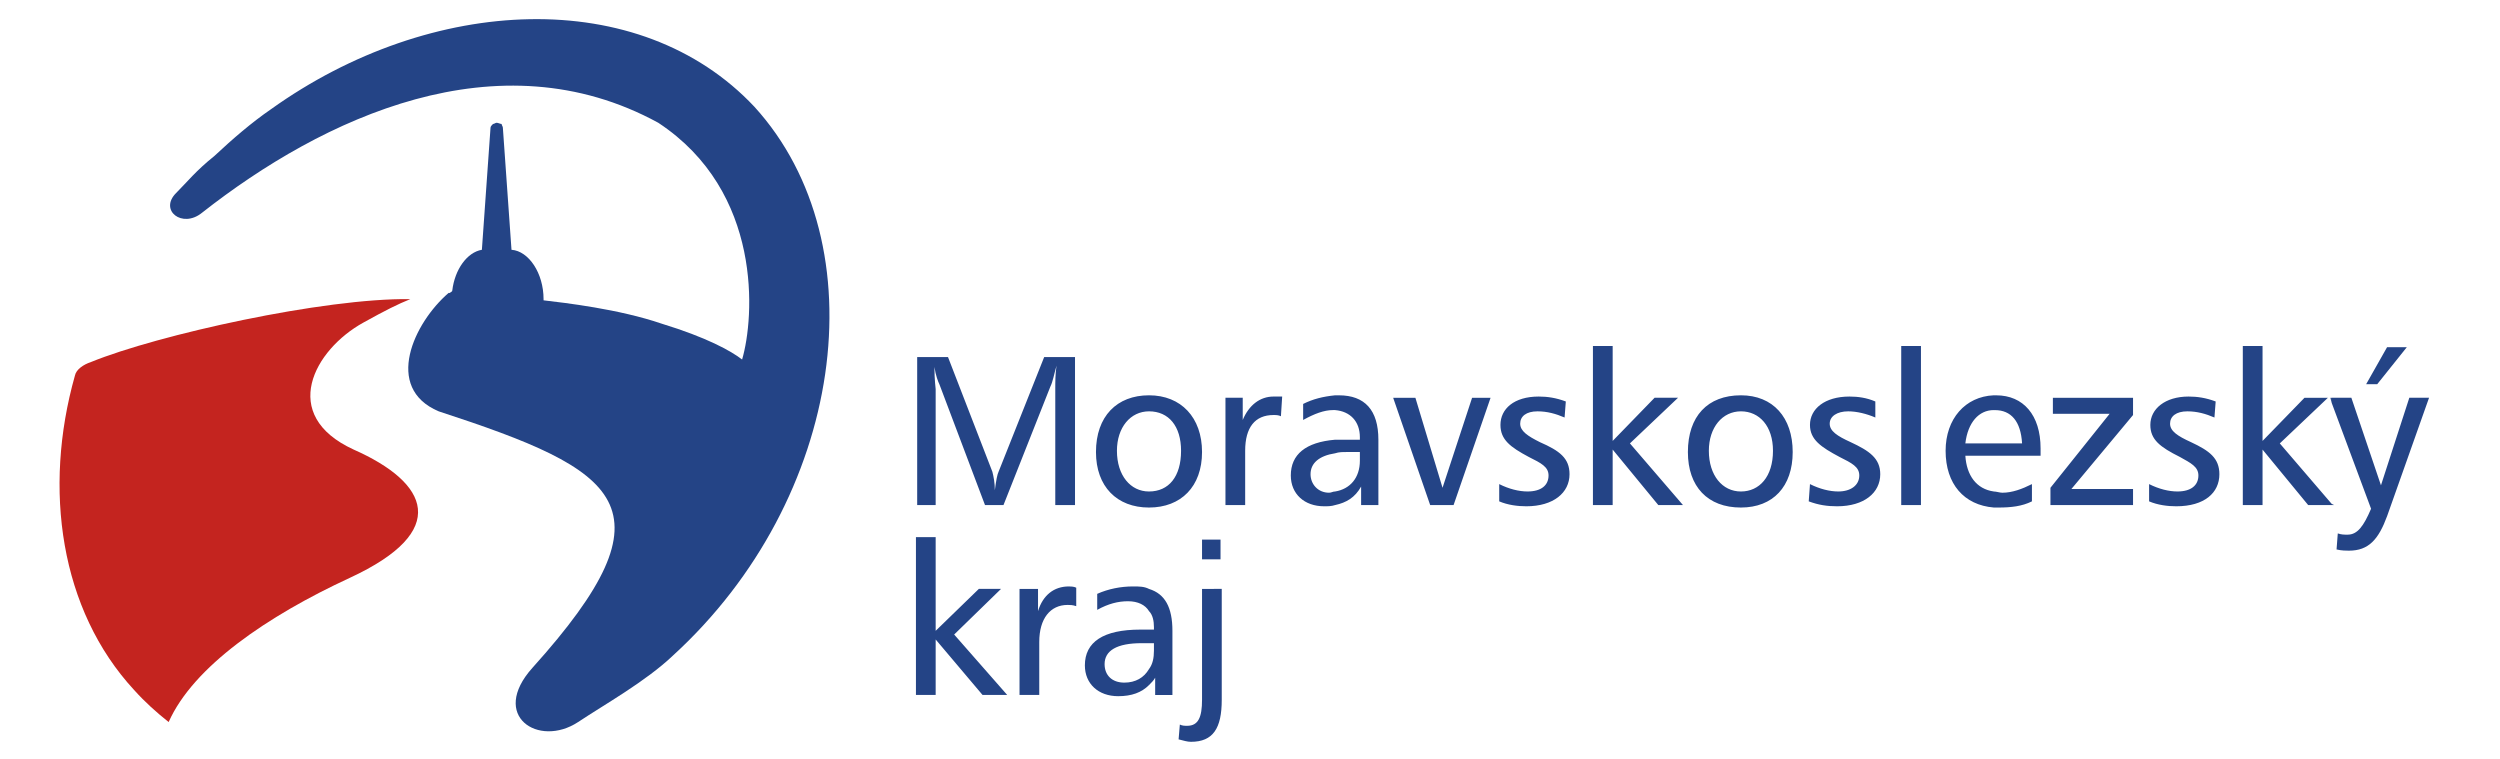 <?xml version="1.0" encoding="utf-8"?>
<!-- Generator: Adobe Illustrator 16.0.0, SVG Export Plug-In . SVG Version: 6.00 Build 0)  -->
<!DOCTYPE svg PUBLIC "-//W3C//DTD SVG 1.1//EN" "http://www.w3.org/Graphics/SVG/1.1/DTD/svg11.dtd">
<svg version="1.1" id="Vrstva_1" xmlns="http://www.w3.org/2000/svg" xmlns:xlink="http://www.w3.org/1999/xlink" x="0px" y="0px"
	 width="167.333px" height="50.792px" viewBox="0 0 167.333 50.792" enable-background="new 0 0 167.333 50.792"
	 xml:space="preserve">
<g>
	<path fill="#C4241F" d="M27.465,20.021c-0.825,0.33-1.65,0.742-3.136,1.567c-3.301,1.816-5.696,6.19-0.661,8.502
		c5.035,2.229,6.52,5.448-0.247,8.584c-5.531,2.559-10.483,5.943-12.133,9.656c-0.826-0.659-1.568-1.319-2.312-2.146
		C4.025,40.82,2.869,32.732,5.015,25.139c0.083-0.413,0.578-0.743,1.074-0.907C10.545,22.415,21.688,19.938,27.465,20.021z"/>
	<path fill="#244486" d="M50.494,7.145c8.419,9.245,6.026,26.248-5.448,36.73c-1.816,1.732-4.621,3.301-6.355,4.456
		c-2.641,1.734-5.942-0.411-3.054-3.631c9.739-10.813,5.86-13.206-6.273-17.168c-3.714-1.568-1.65-5.943,0.661-7.924
		c0.083,0,0.083,0,0.083,0l0,0c0.082-0.083,0.165-0.083,0.165-0.165l0,0c0.166-1.404,0.991-2.559,1.981-2.724l0.578-8.172
		c0-0.082,0.082-0.165,0.165-0.248c0.083,0,0.166-0.082,0.248-0.082l0,0c0.083,0,0.247,0.082,0.33,0.082
		c0,0.083,0.083,0.166,0.083,0.248l0.578,8.172c1.155,0.082,2.146,1.567,2.146,3.301v0.082c1.403,0.166,5.034,0.578,7.924,1.568
		c2.971,0.908,4.623,1.815,5.365,2.394c0.825-2.806,1.404-11.226-5.612-15.847c-10.73-5.861-22.45-0.331-30.54,6.025
		c-1.32,1.073-2.888-0.166-1.733-1.321c0.744-0.744,1.321-1.486,2.559-2.477c1.238-1.155,2.476-2.228,3.796-3.136
		C28.869-0.366,42.818-1.026,50.494,7.145z"/>
	<path fill="#244486" d="M156.063,33.805v-0.083l0.163,0.083H156.063L156.063,33.805z M156.063,26.955l2.64,7.098
		c-0.495,1.156-0.907,1.733-1.567,1.733c-0.249,0-0.414,0-0.661-0.083l-0.082,1.073c0.329,0.082,0.66,0.082,0.826,0.082
		c1.318,0,1.979-0.742,2.557-2.311l2.808-7.924h-1.321l-1.898,5.861l-1.981-5.861h-1.318V26.955L156.063,26.955z M159.774,23.24
		l-1.401,2.477h0.741l1.981-2.477H159.774z M156.063,26.624v0.331l-0.083-0.331H156.063L156.063,26.624z M156.063,33.722
		l-3.469-4.043l3.22-3.055h-1.567l-2.808,2.889v-6.355h-1.321v10.647h1.321v-3.714l3.054,3.714h1.57V33.722L156.063,33.722z
		 M133.446,33.971v-1.074c0.165,0,0.411,0.083,0.577,0.083c0.66,0,1.321-0.247,1.981-0.577v1.155
		c-0.66,0.33-1.403,0.413-2.229,0.413C133.692,33.971,133.528,33.971,133.446,33.971L133.446,33.971z M133.446,30.504v-0.825h1.898
		c-0.083-1.486-0.743-2.229-1.816-2.229h-0.082v-0.99c0.082,0,0.082,0,0.165,0c1.816,0,2.972,1.32,2.972,3.55v0.495H133.446
		L133.446,30.504z M137.406,26.624v1.073h3.798l-3.961,4.952v1.155h5.528v-1.072h-4.127l4.127-4.953v-1.155H137.406L137.406,26.624z
		 M148.302,26.872c-0.66-0.248-1.238-0.33-1.816-0.33c-1.566,0-2.557,0.824-2.557,1.898c0,0.99,0.658,1.485,1.979,2.146
		c0.743,0.412,1.238,0.661,1.238,1.238c0,0.661-0.495,1.072-1.401,1.072c-0.58,0-1.238-0.164-1.899-0.494v1.155
		c0.578,0.247,1.238,0.33,1.816,0.33c1.898,0,2.888-0.908,2.888-2.146c0-1.072-0.66-1.568-1.898-2.146
		c-0.906-0.413-1.403-0.742-1.403-1.238c0-0.495,0.414-0.825,1.155-0.825c0.66,0,1.238,0.165,1.815,0.413L148.302,26.872z
		 M133.446,26.459v0.99c-0.992,0-1.733,0.825-1.899,2.229h1.899v0.825h-1.899c0.083,1.32,0.743,2.229,1.899,2.393v1.074
		c-1.982-0.166-3.22-1.568-3.22-3.798C130.227,28.027,131.547,26.542,133.446,26.459L133.446,26.459z M116.525,33.971v-1.074
		c1.238,0,2.146-0.99,2.146-2.724c0-1.649-0.907-2.641-2.146-2.641v-1.073c2.146,0,3.466,1.486,3.466,3.797
		S118.671,33.971,116.525,33.971L116.525,33.971z M125.522,26.872c-0.578-0.248-1.156-0.33-1.733-0.33
		c-1.652,0-2.642,0.824-2.642,1.898c0,0.99,0.743,1.485,1.981,2.146c0.823,0.412,1.32,0.661,1.32,1.238
		c0,0.661-0.577,1.072-1.403,1.072c-0.578,0-1.238-0.164-1.898-0.494l-0.083,1.155c0.66,0.247,1.238,0.33,1.898,0.33
		c1.815,0,2.889-0.908,2.889-2.146c0-1.072-0.741-1.568-1.979-2.146c-0.909-0.413-1.404-0.742-1.404-1.238
		c0-0.495,0.495-0.825,1.238-0.825c0.578,0,1.238,0.165,1.816,0.413V26.872L125.522,26.872z M127.255,23.157v10.647h1.321V23.157
		H127.255z M116.525,26.459v1.073c-1.238,0-2.146,1.072-2.146,2.641c0,1.651,0.908,2.724,2.146,2.724v1.074l0,0
		c-2.229,0-3.549-1.404-3.549-3.715C112.977,27.862,114.296,26.459,116.525,26.459L116.525,26.459L116.525,26.459z M89.369,33.805
		v-0.908c0.991-0.164,1.652-0.907,1.652-2.063v-0.578h-0.909c-0.246,0-0.495,0-0.743,0.083v-0.908c0.165,0,0.414,0,0.66,0h0.992
		v-0.165c0-1.073-0.661-1.733-1.652-1.816v-0.99c0.082,0,0.165,0,0.248,0c1.733,0,2.643,0.99,2.643,2.972v4.374h-1.156v-1.238
		C90.689,33.31,90.112,33.641,89.369,33.805L89.369,33.805z M93.249,26.624l2.477,7.181h1.567l2.476-7.181h-1.237l-1.979,6.025
		l-1.816-6.025H93.249L93.249,26.624z M104.805,26.872c-0.661-0.248-1.238-0.33-1.816-0.33c-1.649,0-2.559,0.824-2.559,1.898
		c0,0.99,0.66,1.485,1.898,2.146c0.826,0.412,1.321,0.661,1.321,1.238c0,0.661-0.495,1.072-1.404,1.072
		c-0.577,0-1.238-0.164-1.898-0.494v1.155c0.577,0.247,1.238,0.33,1.815,0.33c1.816,0,2.891-0.908,2.891-2.146
		c0-1.072-0.66-1.568-1.981-2.146c-0.826-0.413-1.321-0.742-1.321-1.238c0-0.495,0.412-0.825,1.156-0.825
		c0.66,0,1.237,0.165,1.815,0.413L104.805,26.872L104.805,26.872z M106.62,23.157v10.647h1.321v-3.714l3.054,3.714h1.65
		l-3.549-4.126l3.22-3.055h-1.569l-2.806,2.889v-6.355H106.62z M89.369,26.459v0.99c-0.081,0-0.081,0-0.164,0
		c-0.577,0-1.238,0.248-1.981,0.661v-1.073C87.885,26.707,88.545,26.542,89.369,26.459L89.369,26.459z M89.369,29.431v0.908
		c-1.073,0.165-1.65,0.659-1.65,1.402c0,0.661,0.495,1.238,1.238,1.238c0.165,0,0.248-0.083,0.412-0.083v0.908
		c-0.247,0.083-0.495,0.083-0.741,0.083c-1.321,0-2.23-0.825-2.23-2.063C86.397,30.421,87.39,29.596,89.369,29.431L89.369,29.431z
		 M76.906,45.856v-1.074c0.249-0.33,0.331-0.743,0.331-1.237V43.05h-0.331v-0.908h0.331v-0.165c0-0.412-0.082-0.825-0.331-1.073
		v-1.485c1.074,0.33,1.568,1.238,1.568,2.806v4.292h-1.155V45.36C77.236,45.526,77.072,45.69,76.906,45.856L76.906,45.856z
		 M76.906,33.971v-1.074c1.321,0,2.146-0.99,2.146-2.724c0-1.649-0.825-2.641-2.146-2.641v-1.073c2.146,0,3.55,1.486,3.55,3.797
		S79.052,33.971,76.906,33.971L76.906,33.971z M85.82,26.542c-0.247,0-0.412,0-0.578,0c-0.906,0-1.65,0.577-2.062,1.568v-1.486
		h-1.156v7.181h1.319v-3.632c0-1.568,0.66-2.394,1.898-2.394c0.166,0,0.331,0,0.495,0.083L85.82,26.542L85.82,26.542z
		 M80.456,36.116v1.32h1.238v-1.32H80.456L80.456,36.116z M80.456,39.418v7.428c0,1.155-0.249,1.734-0.991,1.734
		c-0.165,0-0.33,0-0.495-0.083l-0.083,0.991c0.331,0.081,0.578,0.164,0.825,0.164c1.486,0,2.063-0.907,2.063-2.807v-7.428H80.456z
		 M61.39,23.9v9.904h1.237v-7.758c0-0.083-0.082-0.578-0.082-1.485c0.082,0.577,0.248,0.989,0.33,1.155l3.054,8.088h1.238
		l3.136-7.924c0.166-0.33,0.247-0.825,0.413-1.402c-0.083,0.577-0.083,1.072-0.083,1.568v7.758h1.321V23.9H69.89l-3.053,7.677
		c-0.083,0.164-0.166,0.577-0.249,1.237c0-0.495-0.082-0.908-0.165-1.237L63.453,23.9H61.39L61.39,23.9z M76.906,26.459v1.073
		c-1.238,0-2.146,1.072-2.146,2.641c0,1.651,0.908,2.724,2.146,2.724v1.074l0,0c-2.146,0-3.549-1.404-3.549-3.715
		C73.357,27.862,74.76,26.459,76.906,26.459L76.906,26.459L76.906,26.459z M76.906,39.418v1.485c-0.247-0.413-0.742-0.66-1.403-0.66
		c-0.66,0-1.321,0.164-2.063,0.577v-1.072c0.742-0.33,1.568-0.496,2.394-0.496C76.247,39.252,76.576,39.252,76.906,39.418
		L76.906,39.418z M76.906,42.142v0.908h-0.495c-1.651,0-2.477,0.495-2.477,1.402c0,0.744,0.496,1.238,1.321,1.238
		c0.742,0,1.32-0.33,1.65-0.908v1.074c-0.495,0.495-1.155,0.742-2.063,0.742c-1.32,0-2.228-0.825-2.228-2.063
		c0-1.568,1.237-2.394,3.713-2.394H76.906L76.906,42.142z M61.307,35.951v10.564h1.32v-3.713l3.137,3.713h1.651l-3.55-4.044
		l3.137-3.054h-1.485l-2.89,2.806v-6.272H61.307L61.307,35.951z M72.036,39.335c-0.165-0.083-0.412-0.083-0.495-0.083
		c-0.991,0-1.733,0.578-2.063,1.651v-1.485H68.24v7.098h1.321v-3.549c0-1.568,0.742-2.477,1.897-2.477c0.166,0,0.33,0,0.578,0.083
		V39.335z"/>
</g>
</svg>
